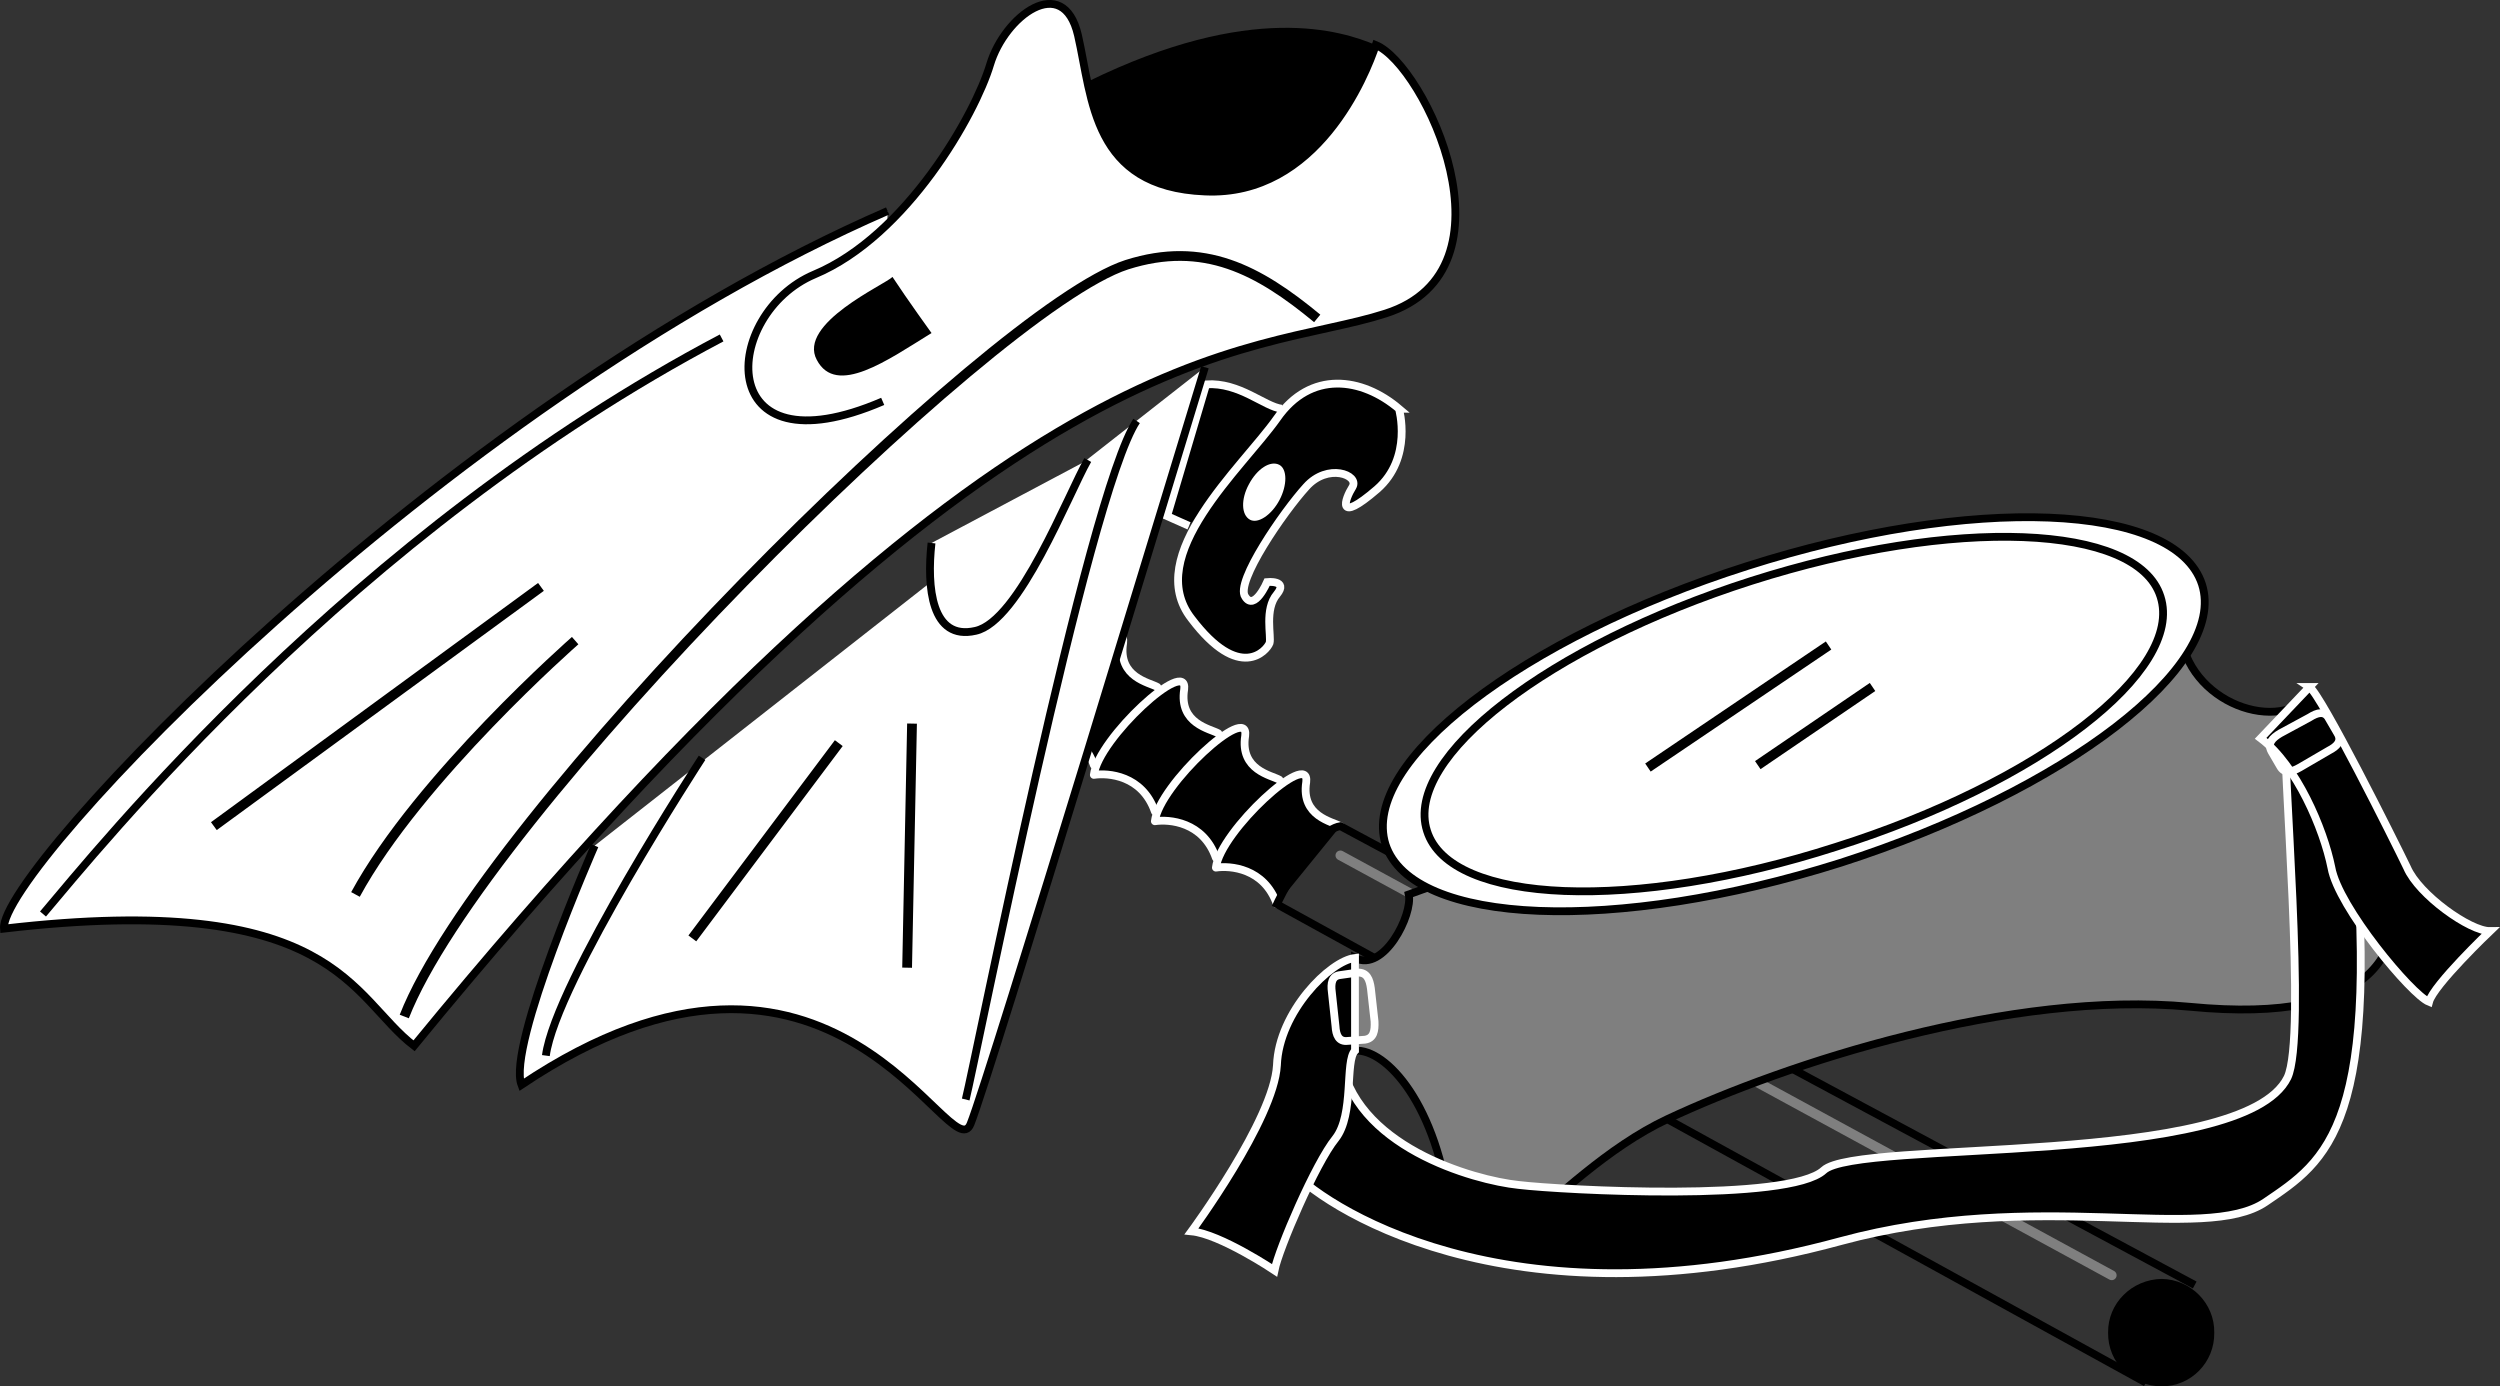 <svg xmlns="http://www.w3.org/2000/svg" width="204.837" height="113.588"><rect width="100%" height="100%" fill="#333333" stroke="none"/><path stroke="#fff" stroke-width=".64" d="m97.425 43.088-1.8-.801 3.199-10.797c2.758-.176 4.758 1.824 6.2 2"/><path stroke="#fff" stroke-linecap="round" stroke-linejoin="round" stroke-width=".64" d="M94.824 56.287c-.645-.375-3.242-.774-2.8-3.598.358-2.777-7.044 4.024-7.4 7 1.157-.176 3.958.024 5 3"/><path stroke="#fff" stroke-linecap="round" stroke-linejoin="round" stroke-width=".64" d="M99.824 60.088c-.645-.375-3.242-.774-2.8-3.598.358-2.777-7.044 4.023-7.4 7 1.157-.176 3.958.023 5 3"/><path stroke="#fff" stroke-linecap="round" stroke-linejoin="round" stroke-width=".64" d="M104.824 63.888c-.645-.375-3.242-.773-2.8-3.601.358-2.774-7.044 4.027-7.4 7 1.157-.172 3.958.027 5 3"/><path stroke="#fff" stroke-linecap="round" stroke-linejoin="round" stroke-width=".64" d="M109.824 67.69c-.645-.376-3.242-.778-2.8-3.602.358-2.774-7.044 4.027-7.4 7 1.157-.172 3.958.027 5 3"/><path fill="none" stroke="#7f7f7f" stroke-linecap="round" stroke-linejoin="round" stroke-width=".8" d="m109.824 70.088 63.2 34.402"/><path d="M177.125 113.588c-2.465.011-4.43-1.954-4.399-4.399-.031-2.398 1.934-4.36 4.399-4.402 2.379.043 4.34 2.004 4.3 4.402.04 2.445-1.921 4.41-4.3 4.399"/><path fill="none" stroke="#000" stroke-width=".64" d="m179.824 105.287-70-37.598c-2.442.426-5.2 6.399-5.2 6.399l71.2 39.199"/><path fill="#7f7f7f" d="M189.023 57.287c-3.242 2.828-10.844-.375-10.398-6.797l-63.2 22.797c.356 1.629-2.043 6.426-4.402 5.203v7.598c2.559-.172 6.758 4.425 7.8 13.402.958 9.023 7.958-3.176 17.802-7.8 9.757-4.575 28.156-10.575 42.8-9.2 31.137 3.015 9.598-25.203 9.598-25.203"/><path fill="none" stroke="#000" stroke-width=".64" d="M189.023 57.287c-3.242 2.828-10.844-.375-10.398-6.797l-63.2 22.797c.356 1.629-2.043 6.426-4.402 5.203v7.598c2.559-.172 6.758 4.425 7.8 13.402.958 9.023 7.958-3.176 17.802-7.8 9.757-4.575 28.156-10.575 42.8-9.2 31.137 3.015 9.598-25.203 9.598-25.203zm0 0"/><path d="M112.726 3.69c-2.804-1.177-10.207-3.575-23.601 3-13.403 6.624 6.797 11.624 11.398 10.597 4.598-.973 17.797-8.574 12.203-13.598"/><path fill="#fff" stroke="#000" stroke-width=".64" d="M72.324 32.888C58.32 38.912 59.12 25.713 66.726 22.49 74.32 19.314 79.922 9.314 81.125 5.287c1.195-3.973 5.996-7.574 7.199-2.399 1.195 5.227 1.195 12.426 10.402 12.801 9.196.426 13.196-9.574 14-12 3.996 1.625 11.996 18.426.797 22-11.203 3.625-30.8.426-79.598 60-5.203-3.976-6.406-12.773-33.601-9.601-.402-4.774 35.598-42.774 72.402-58.801"/><path fill="none" stroke="#000" stroke-width=".64" d="M3.523 74.888c4.399-5.175 25.2-31.175 55.602-47.199"/><path fill="none" stroke="#000" stroke-width=".8" d="m17.523 67.69 26.8-19.602m2.802 4.402s-12.805 11.223-18 20.797m78.8-47.199c-4.804-3.973-9.3-6.399-15.601-4.399-11.203 3.625-52.805 45.223-59.2 61.598"/><path d="M73.125 22.69c1.195 1.823 3.199 4.597 3.199 4.597-3.602 2.226-7.805 5.226-9.399 2.203-1.605-2.977 5.594-6.176 6.2-6.8"/><path fill="#fff" stroke="#000" stroke-width=".64" d="M98.726 30.088c-1.605 5.226-17.605 58.027-19.203 62-1.601 4.027-11.203-20.375-36.797-3.2-1.207-3.175 6-19.601 6-19.601"/><path fill="#fff" stroke="#000" stroke-width=".64" d="M57.523 62.088S45.52 80.513 44.726 86.49m34.399 3.598c.797-3.172 9.996-49.575 14-55.598"/><path fill="#fff" stroke="#000" stroke-width=".8" d="m68.726 60.888-12 16m18-17.601-.402 20"/><path fill="#fff" stroke="#000" stroke-width=".64" d="M76.324 44.49c-.402 3.625-.004 8.023 3.601 7.2 3.594-.778 7.594-11.177 9.2-14"/><path fill="#fff" d="M143.125 46.388c18.445-5.883 35.136-5.222 37.3 1.5 2.106 6.672-11.125 16.867-29.601 22.801-18.434 5.836-35.125 5.176-37.3-1.5-2.095-6.723 11.136-16.918 29.6-22.8"/><path fill="none" stroke="#000" stroke-width=".64" d="M143.125 46.388c18.445-5.883 35.136-5.222 37.3 1.5 2.106 6.672-11.125 16.867-29.601 22.801-18.434 5.836-35.125 5.176-37.3-1.5-2.095-6.723 11.136-16.918 29.6-22.8zm0 0"/><path fill="#fff" d="M143.523 47.588c16.586-5.282 31.61-4.688 33.5 1.3 1.953 6.067-9.953 15.246-26.598 20.5-16.574 5.336-31.597 4.739-33.5-1.3-1.941-6.016 9.97-15.192 26.598-20.5"/><path fill="none" stroke="#000" stroke-width=".64" d="M143.523 47.588c16.586-5.282 31.61-4.688 33.5 1.3 1.953 6.067-9.953 15.246-26.598 20.5-16.574 5.336-31.597 4.739-33.5-1.3-1.941-6.016 9.97-15.192 26.598-20.5zm0 0"/><path fill="#fff" stroke="#000" stroke-width=".8" d="m135.023 62.888 14.8-10m-5.8 9.802 9.402-6.403"/><path stroke="#fff" stroke-width=".64" d="M187.226 58.888c-.246 3.625 1.805 26.032.2 29.399-3.645 7.426-35.247 5.027-38 7.601-2.844 2.625-21.446 1.625-25 1.2-3.645-.375-13.645-3.172-14.602-10.598l-4.2 9.2c2.356 2.823 17.583 13.515 45.2 6 16.156-4.376 29.758.226 34.8-3.2 4.958-3.375 9.758-6.176 7-33.402"/><path d="M111.023 78.49c-2.043.223-6.242 4.426-6.398 8.797-.243 4.426-7 13.601-7 13.601 2.355.227 6.8 3.2 6.8 3.2.356-1.774 3.356-8.774 5-10.801 1.555-1.973.754-6.371 1.598-7.2V78.49"/><path fill="none" stroke="#fff" stroke-width=".64" d="M111.023 78.49c-2.043.223-6.242 4.426-6.398 8.797-.243 4.426-7 13.601-7 13.601 2.355.227 6.8 3.2 6.8 3.2.356-1.774 3.356-8.774 5-10.801 1.555-1.973.754-6.371 1.598-7.2zm0 0"/><path d="m189.226 56.287-4 4.203c2.953 2.223 5.156 7.422 5.797 10.598.559 3.226 6.559 10.425 8 11 .36-1.375 5-5.801 5-5.801-1.64.027-5.844-2.973-6.797-5.2-1.047-2.175-7.047-14.175-8-14.8"/><path fill="none" stroke="#fff" stroke-width=".64" d="m189.226 56.287-4 4.203c2.953 2.223 5.156 7.422 5.797 10.598.559 3.226 6.559 10.425 8 11 .36-1.375 5-5.801 5-5.801-1.64.027-5.844-2.973-6.797-5.2-1.047-2.175-7.047-14.175-8-14.8zm0 0"/><path fill="none" stroke="#fff" stroke-width=".64" d="M190.824 61.49c.64-.328 1.09-.766.7-1.402l-.7-1.2c-.34-.68-.945-.515-1.598-.101l-2.402 1.3c-.633.38-1.082.817-.7 1.5l.7 1.2c.348.633.957.468 1.601.101zm-81.399 22.598c.04.703.258 1.292 1 1.199l1.399-.098c.738-.105.832-.726.8-1.5l-.3-2.7c-.102-.745-.324-1.331-1.098-1.3l-1.402.2c-.703.066-.797.687-.7 1.398zm0 0"/><path d="M114.625 33.49c-3.043-2.578-7.243-3.176-10 .797-2.844 4.027-11.043 11.226-7 16.402 3.957 5.223 6.156 2.625 6.398 2 .156-.574-.441-2.777.602-4 .957-1.176-.801-1-.801-1s-1.043 2.426-1.8 1.2c-.845-1.176 3.155-6.977 5-9 1.757-1.977 4.358-.977 3.8 0-.645 1.023-1.383 3.116 2 .199 2.957-2.575 1.8-6.598 1.8-6.598"/><path fill="none" stroke="#fff" stroke-width=".64" d="M114.625 33.49c-3.043-2.578-7.243-3.176-10 .797-2.844 4.027-11.043 11.226-7 16.402 3.957 5.223 6.156 2.625 6.398 2 .156-.574-.441-2.777.602-4 .957-1.176-.801-1-.801-1s-1.043 2.426-1.8 1.2c-.845-1.176 3.155-6.977 5-9 1.757-1.977 4.358-.977 3.8 0-.645 1.023-1.383 3.116 2 .199 2.957-2.575 1.8-6.598 1.8-6.598zm0 0"/><path fill="#fff" d="M102.425 42.588c.645.34 1.739-.368 2.399-1.598.664-1.25.644-2.555 0-2.902-.735-.387-1.828.32-2.5 1.601-.652 1.2-.633 2.504.101 2.899"/></svg>
